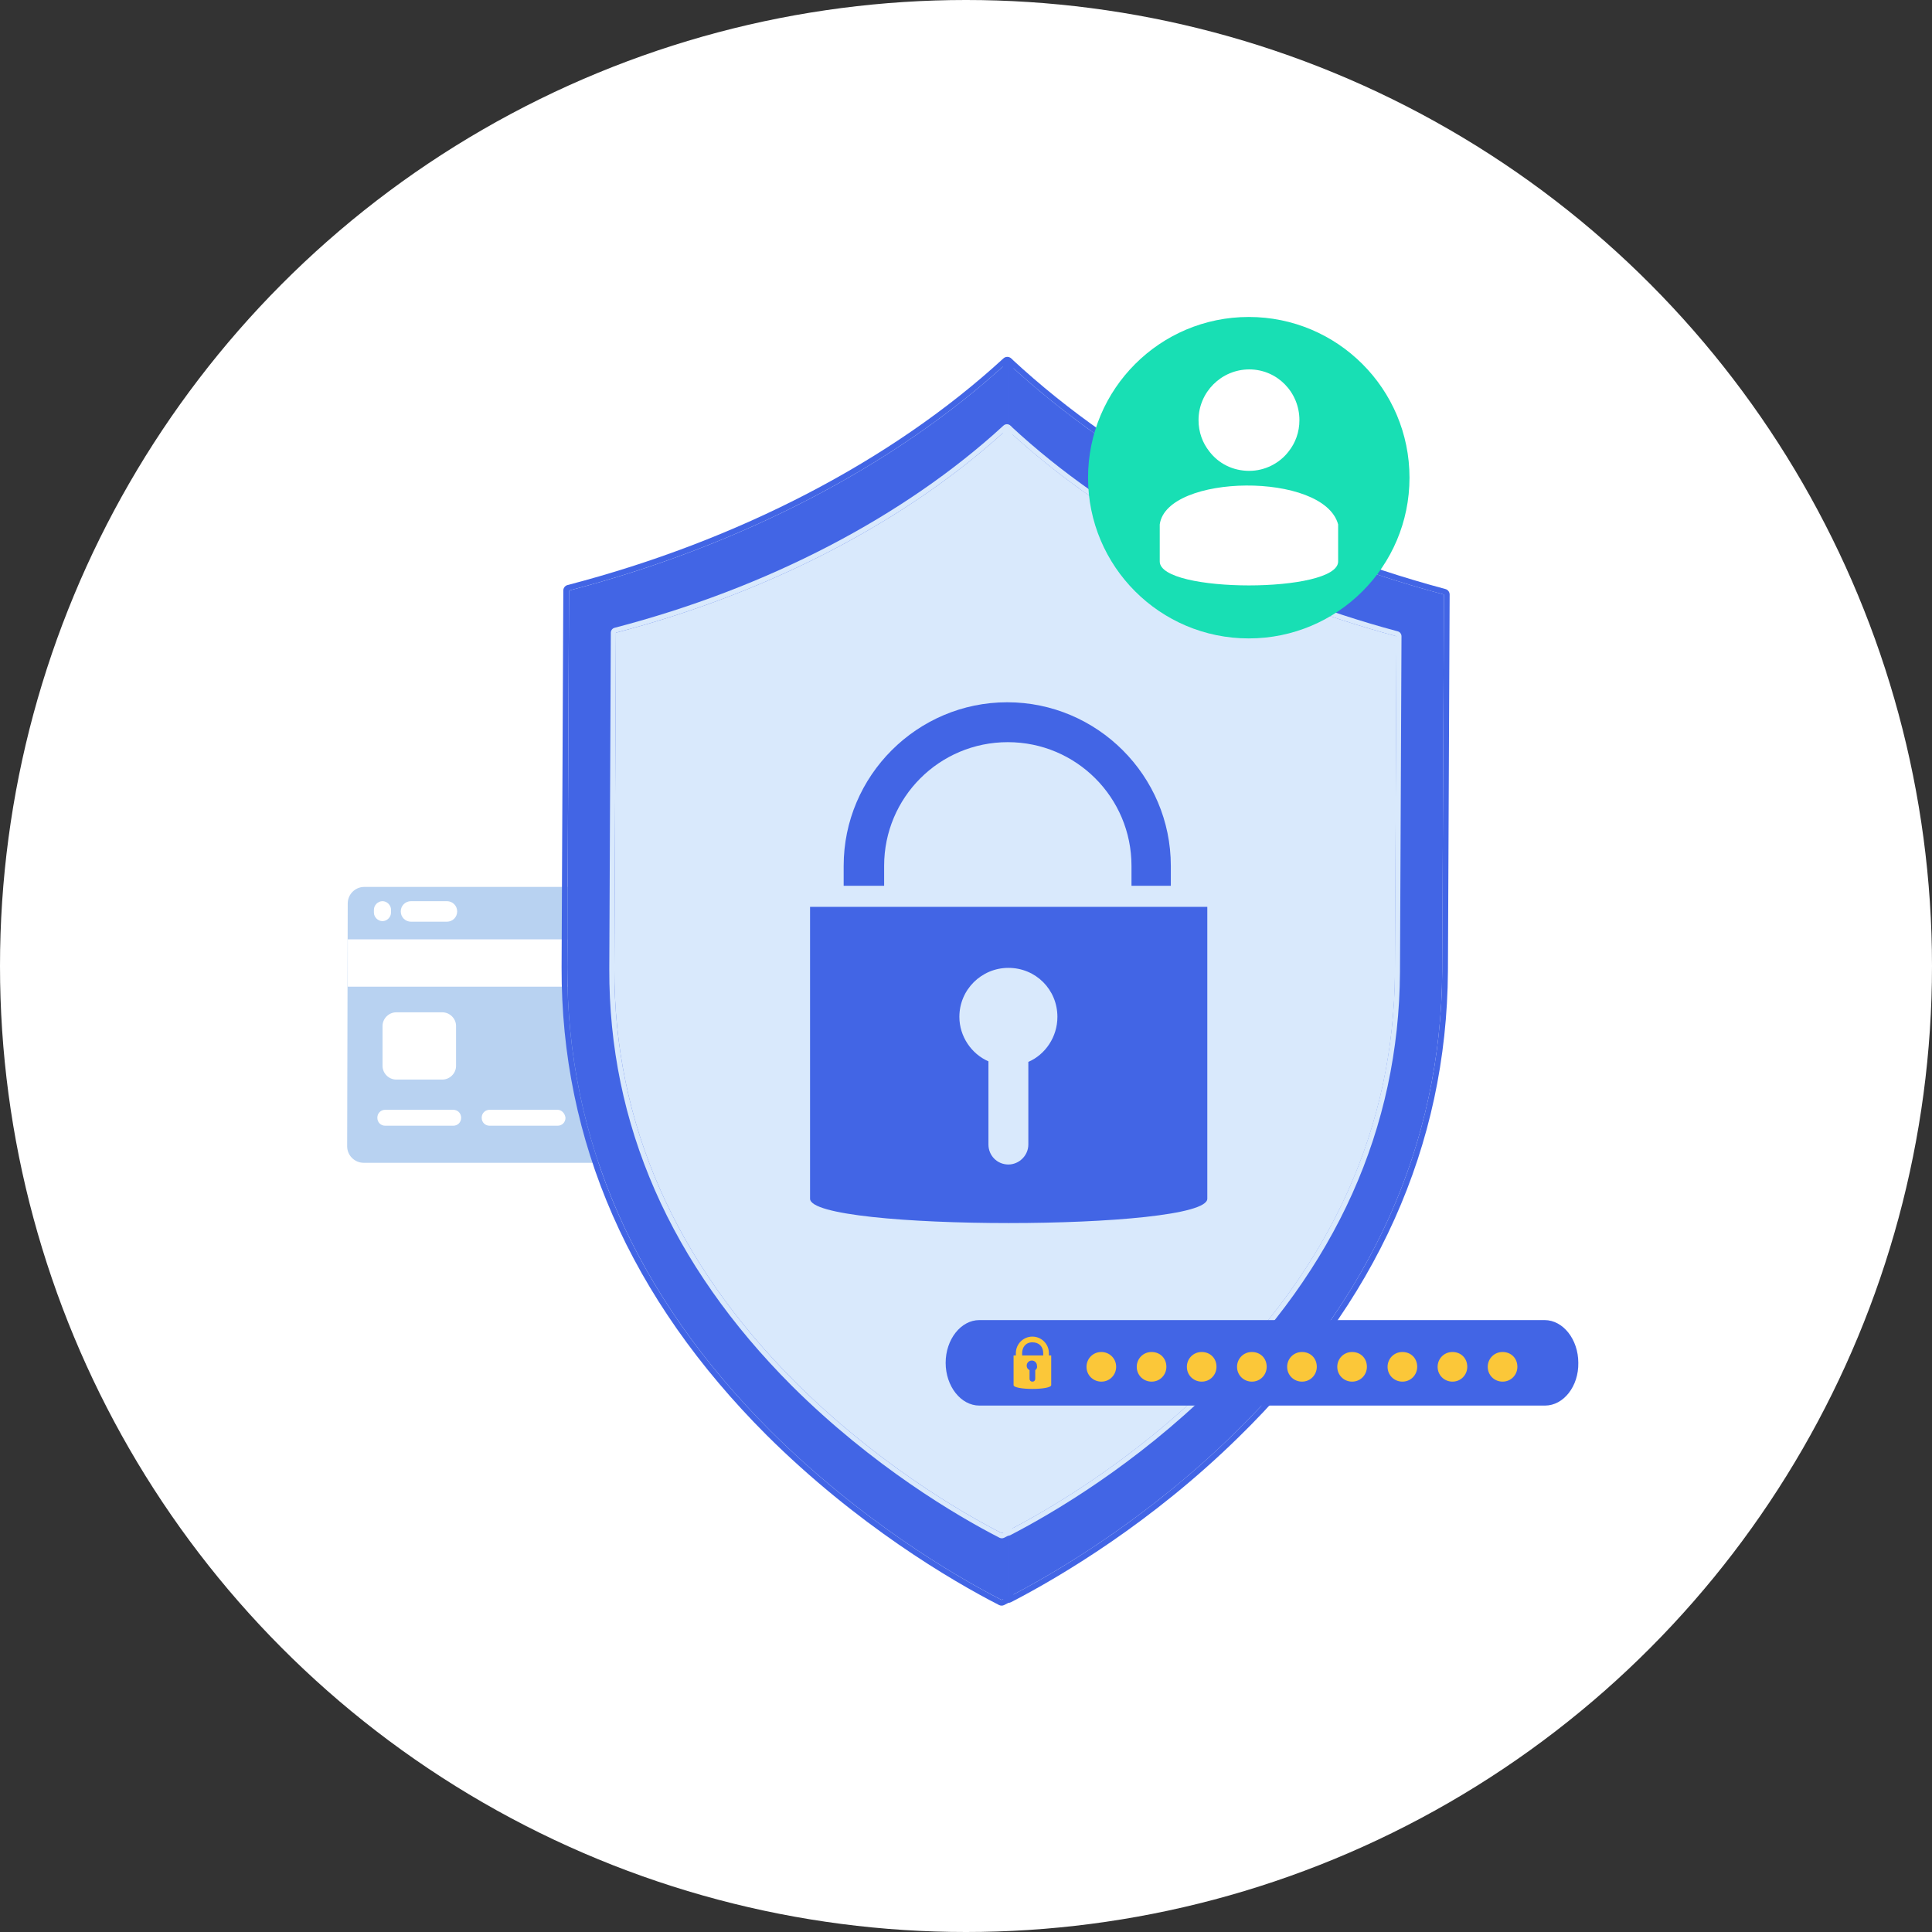<svg xmlns="http://www.w3.org/2000/svg" width="128" height="128" viewBox="0 0 128 128" fill="none"><rect x="0" y="0" width="128" height="128" fill="#333333" stroke="none"/><circle cx="64" cy="64" r="64" fill="white"></circle><path d="M52.454 77.038H24.095C23.491 77.038 23 76.547 23 75.943L23.038 59.856C23.038 59.252 23.529 58.761 24.133 58.761H52.492C53.096 58.761 53.587 59.252 53.587 59.856V75.943C53.549 76.547 53.058 77.038 52.454 77.038Z" fill="#B8D2F1"></path><path d="M53.554 62.235H23.043V65.37H53.554V62.235Z" fill="white"></path><path d="M30.022 73.526H25.529C25.227 73.526 25 73.752 25 74.055C25 74.357 25.227 74.583 25.529 74.583H30.022C30.324 74.583 30.551 74.357 30.551 74.055C30.551 73.752 30.324 73.526 30.022 73.526Z" fill="white"></path><path d="M36.936 73.526H32.443C32.141 73.526 31.914 73.752 31.914 74.055C31.914 74.357 32.141 74.583 32.443 74.583H36.936C37.238 74.583 37.465 74.357 37.465 74.055C37.427 73.752 37.201 73.526 36.936 73.526Z" fill="white"></path><path d="M43.805 73.526H39.349C39.047 73.526 38.82 73.752 38.82 74.055C38.82 74.357 39.047 74.583 39.349 74.583H43.805C44.107 74.583 44.334 74.357 44.334 74.055C44.334 73.752 44.107 73.526 43.805 73.526Z" fill="white"></path><path d="M50.721 73.526H46.228C45.926 73.526 45.699 73.752 45.699 74.055C45.699 74.357 45.926 74.583 46.228 74.583H50.721C51.024 74.583 51.25 74.357 51.25 74.055C51.25 73.752 51.024 73.526 50.721 73.526Z" fill="white"></path><path d="M25.34 59.705C25.038 59.705 24.773 59.97 24.773 60.272V60.461C24.773 60.763 25.038 61.027 25.34 61.027C25.642 61.027 25.906 60.763 25.906 60.461V60.272C25.906 59.97 25.642 59.705 25.34 59.705Z" fill="white"></path><path d="M26.551 60.385C26.551 60.763 26.853 61.065 27.23 61.065H29.609C29.987 61.065 30.289 60.763 30.289 60.385C30.289 60.007 29.987 59.705 29.609 59.705H27.23C26.853 59.705 26.551 60.007 26.551 60.385Z" fill="white"></path><path d="M26.25 67.069H29.309C29.8 67.069 30.215 67.484 30.215 67.975V70.618C30.215 71.109 29.8 71.524 29.309 71.524H26.25C25.759 71.524 25.344 71.109 25.344 70.618V67.975C25.344 67.484 25.759 67.069 26.25 67.069Z" fill="white"></path><path d="M66.738 24.02C59.299 30.855 49.028 36.18 37.7 39.125L37.586 64.085C37.548 75.527 42.08 85.836 51.067 94.823C56.995 100.714 63.188 104.376 66.36 106C66.511 105.925 66.662 105.849 66.776 105.774V24.096C66.776 24.058 66.776 24.058 66.738 24.02Z" fill="#4265E5"></path><path fill-rule="evenodd" clip-rule="evenodd" d="M66.481 23.743C66.63 23.606 66.861 23.611 67.004 23.754L67.005 23.756C67.013 23.763 67.027 23.777 67.039 23.791C67.053 23.806 67.083 23.84 67.107 23.89C67.135 23.945 67.145 23.997 67.149 24.036C67.152 24.063 67.152 24.09 67.152 24.095L67.152 24.096V105.774C67.152 105.9 67.089 106.018 66.984 106.088C66.851 106.177 66.682 106.261 66.54 106.332L66.528 106.338C66.42 106.392 66.294 106.391 66.187 106.336C62.992 104.701 56.763 101.017 50.8 95.091L50.799 95.09C41.749 86.041 37.169 75.638 37.207 64.084L37.207 64.084L37.321 39.123C37.321 38.952 37.437 38.803 37.603 38.76C48.882 35.827 59.095 30.529 66.481 23.743ZM37.585 64.085L37.698 39.125C48.855 36.224 58.986 31.016 66.397 24.33C66.418 24.311 66.439 24.292 66.46 24.273C66.525 24.214 66.59 24.155 66.654 24.096C66.682 24.071 66.709 24.046 66.737 24.021C66.752 24.036 66.761 24.045 66.767 24.053C66.774 24.065 66.774 24.074 66.774 24.096V105.774C66.661 105.849 66.51 105.925 66.359 106C63.187 104.377 56.994 100.714 51.066 94.823C42.078 85.836 37.547 75.527 37.585 64.085Z" fill="#4265E5"></path><path d="M66.816 24.096V105.811C70.102 104.112 76.068 100.563 81.77 94.974C90.87 86.1 95.477 75.791 95.553 64.35L95.666 39.389C84.375 36.369 74.18 30.931 66.816 24.096Z" fill="#4265E5"></path><path fill-rule="evenodd" clip-rule="evenodd" d="M66.664 23.75C66.802 23.69 66.962 23.717 67.072 23.82C74.384 30.607 84.522 36.018 95.762 39.025C95.928 39.069 96.043 39.22 96.042 39.391L95.929 64.352L95.929 64.352C95.853 75.905 91.197 86.307 82.033 95.244C76.296 100.867 70.296 104.437 66.989 106.147C66.871 106.208 66.731 106.203 66.619 106.134C66.506 106.066 66.438 105.943 66.438 105.812V24.096C66.438 23.946 66.526 23.81 66.664 23.75ZM81.769 94.974C90.869 86.1 95.476 75.791 95.551 64.35L95.665 39.39C84.566 36.42 74.525 31.115 67.193 24.443C67.066 24.328 66.94 24.212 66.815 24.096V105.812C66.937 105.748 67.063 105.683 67.193 105.614C70.544 103.845 76.279 100.355 81.769 94.974Z" fill="#4265E5"></path><path d="M66.711 28.443C60.074 34.54 50.911 39.29 40.804 41.918L40.703 64.186C40.67 74.394 44.712 83.591 52.73 91.608C58.019 96.864 63.544 100.132 66.374 101.58C66.509 101.513 66.643 101.445 66.745 101.378V28.51C66.745 28.476 66.745 28.476 66.711 28.443Z" fill="#D9E9FC"></path><path fill-rule="evenodd" clip-rule="evenodd" d="M66.484 28.194C66.617 28.072 66.822 28.076 66.95 28.204L66.952 28.206C66.958 28.212 66.971 28.225 66.982 28.237C66.994 28.251 67.021 28.282 67.043 28.325C67.067 28.375 67.077 28.421 67.08 28.456C67.082 28.48 67.082 28.504 67.082 28.509L67.082 28.51V101.378C67.082 101.49 67.026 101.596 66.932 101.658C66.814 101.737 66.663 101.812 66.537 101.876L66.525 101.881C66.43 101.929 66.317 101.929 66.221 101.88C63.371 100.421 57.814 97.134 52.494 91.847L52.493 91.846C44.419 83.773 40.333 74.493 40.367 64.185L40.367 64.184L40.468 41.916C40.469 41.763 40.573 41.63 40.721 41.592C50.783 38.975 59.894 34.249 66.484 28.194ZM40.704 64.186L40.805 41.918C50.759 39.33 59.797 34.683 66.409 28.718C66.427 28.701 66.446 28.685 66.465 28.668C66.523 28.615 66.581 28.562 66.638 28.51C66.663 28.487 66.687 28.465 66.712 28.442C66.726 28.456 66.734 28.464 66.739 28.472C66.745 28.482 66.745 28.49 66.745 28.51V101.378C66.644 101.445 66.51 101.513 66.375 101.58C63.545 100.131 58.02 96.864 52.731 91.608C44.713 83.59 40.671 74.393 40.704 64.186Z" fill="#D9E9FC"></path><path d="M66.785 28.509V101.411C69.716 99.895 75.039 96.729 80.126 91.743C88.245 83.826 92.355 74.629 92.422 64.421L92.523 42.153C82.45 39.458 73.354 34.607 66.785 28.509Z" fill="#D9E9FC"></path><path fill-rule="evenodd" clip-rule="evenodd" d="M66.644 28.201C66.766 28.147 66.909 28.171 67.007 28.263C73.531 34.318 82.576 39.145 92.603 41.828C92.751 41.867 92.854 42.002 92.853 42.155L92.752 64.423L92.752 64.424C92.684 74.73 88.531 84.011 80.355 91.983C75.237 97 69.883 100.184 66.933 101.71C66.829 101.765 66.704 101.76 66.603 101.699C66.503 101.638 66.441 101.529 66.441 101.411V28.509C66.441 28.375 66.521 28.254 66.644 28.201ZM80.119 91.743C88.238 83.826 92.348 74.629 92.415 64.421L92.516 42.153C82.615 39.504 73.657 34.771 67.115 28.819C67.002 28.716 66.89 28.613 66.778 28.509V101.411C66.887 101.355 67 101.296 67.115 101.235C70.105 99.657 75.221 96.543 80.119 91.743Z" fill="#D9E9FC"></path><path d="M53.668 60.083V79.417C53.668 81.569 79.987 81.569 79.987 79.417V60.083H53.668ZM68.13 70.354V75.829C68.13 76.547 67.526 77.151 66.809 77.151C66.054 77.151 65.487 76.547 65.487 75.829V70.316C64.354 69.825 63.561 68.655 63.561 67.371C63.561 65.558 65.034 64.124 66.809 64.124C68.621 64.124 70.056 65.558 70.056 67.371C70.056 68.693 69.263 69.863 68.13 70.354Z" fill="#4265E5"></path><path d="M77.645 58.686H74.964V57.364C74.964 52.833 71.301 49.17 66.77 49.17C62.238 49.17 58.576 52.833 58.576 57.364V58.686H55.895V57.364C55.895 51.398 60.766 46.527 66.732 46.527C72.698 46.527 77.57 51.398 77.57 57.364V58.686H77.645Z" fill="#4265E5"></path><path d="M102.365 93.123H64.884C63.661 93.123 62.652 91.843 62.652 90.291C62.652 88.74 63.661 87.459 64.884 87.459H102.335C103.558 87.459 104.567 88.74 104.567 90.291C104.597 91.843 103.588 93.123 102.365 93.123Z" fill="#4265E5"></path><path d="M73.948 90.555C73.948 91.084 73.533 91.537 72.966 91.537C72.438 91.537 71.984 91.122 71.984 90.555C71.984 90.027 72.4 89.574 72.966 89.574C73.495 89.574 73.948 89.989 73.948 90.555Z" fill="#FBC739"></path><path d="M77.276 90.555C77.276 91.084 76.861 91.537 76.294 91.537C75.766 91.537 75.312 91.122 75.312 90.555C75.312 90.027 75.728 89.574 76.294 89.574C76.861 89.574 77.276 89.989 77.276 90.555Z" fill="#FBC739"></path><path d="M80.596 90.555C80.596 91.084 80.181 91.537 79.615 91.537C79.086 91.537 78.633 91.122 78.633 90.555C78.633 90.027 79.048 89.574 79.615 89.574C80.181 89.574 80.596 89.989 80.596 90.555Z" fill="#FBC739"></path><path d="M83.921 90.555C83.921 91.084 83.505 91.537 82.939 91.537C82.41 91.537 81.957 91.122 81.957 90.555C81.957 90.027 82.372 89.574 82.939 89.574C83.505 89.574 83.921 89.989 83.921 90.555Z" fill="#FBC739"></path><path d="M87.241 90.555C87.241 91.084 86.826 91.537 86.259 91.537C85.731 91.537 85.277 91.122 85.277 90.555C85.277 90.027 85.693 89.574 86.259 89.574C86.826 89.574 87.241 89.989 87.241 90.555Z" fill="#FBC739"></path><path d="M90.561 90.555C90.561 91.084 90.146 91.537 89.579 91.537C89.051 91.537 88.598 91.122 88.598 90.555C88.598 90.027 89.013 89.574 89.579 89.574C90.146 89.574 90.561 89.989 90.561 90.555Z" fill="#FBC739"></path><path d="M93.893 90.555C93.893 91.084 93.478 91.537 92.912 91.537C92.383 91.537 91.93 91.122 91.93 90.555C91.93 90.027 92.345 89.574 92.912 89.574C93.478 89.574 93.893 89.989 93.893 90.555Z" fill="#FBC739"></path><path d="M97.21 90.555C97.21 91.084 96.794 91.537 96.228 91.537C95.699 91.537 95.246 91.122 95.246 90.555C95.246 90.027 95.662 89.574 96.228 89.574C96.794 89.574 97.21 89.989 97.21 90.555Z" fill="#FBC739"></path><path d="M100.53 90.555C100.53 91.084 100.115 91.537 99.548 91.537C99.019 91.537 98.566 91.122 98.566 90.555C98.566 90.027 98.982 89.574 99.548 89.574C100.115 89.574 100.53 89.989 100.53 90.555Z" fill="#FBC739"></path><path d="M69.493 89.801V89.65C69.493 89.045 69.003 88.554 68.398 88.554C67.794 88.554 67.303 89.045 67.303 89.65V89.801H67.152V91.764C67.152 92.104 69.645 92.104 69.645 91.764V89.801H69.493ZM67.719 89.65C67.719 89.272 67.945 88.932 68.398 88.932C68.852 88.932 69.116 89.234 69.116 89.65V89.801H67.719V89.65ZM68.587 90.782V91.349C68.587 91.462 68.512 91.538 68.398 91.538C68.285 91.538 68.21 91.462 68.21 91.349V90.782C68.096 90.707 68.021 90.631 68.021 90.48C68.021 90.291 68.172 90.14 68.361 90.14C68.549 90.14 68.701 90.291 68.701 90.48C68.738 90.631 68.663 90.707 68.587 90.782Z" fill="#FBC739"></path><path d="M82.735 42.297C88.616 42.297 93.383 37.53 93.383 31.649C93.383 25.768 88.616 21 82.735 21C76.853 21 72.086 25.768 72.086 31.649C72.086 37.53 76.853 42.297 82.735 42.297Z" fill="#18DFB4"></path><path d="M82.767 31.196C83.787 31.196 84.768 30.705 85.373 29.912C85.826 29.345 86.09 28.628 86.09 27.835C86.09 25.985 84.617 24.474 82.767 24.474C80.917 24.474 79.406 25.985 79.406 27.835C79.406 28.628 79.671 29.345 80.124 29.912C80.728 30.705 81.672 31.196 82.767 31.196Z" fill="white"></path><path d="M88.655 37.2C88.655 39.314 76.836 39.314 76.836 37.2V34.745C77.289 31.384 87.711 31.233 88.655 34.745V37.2Z" fill="white"></path></svg>